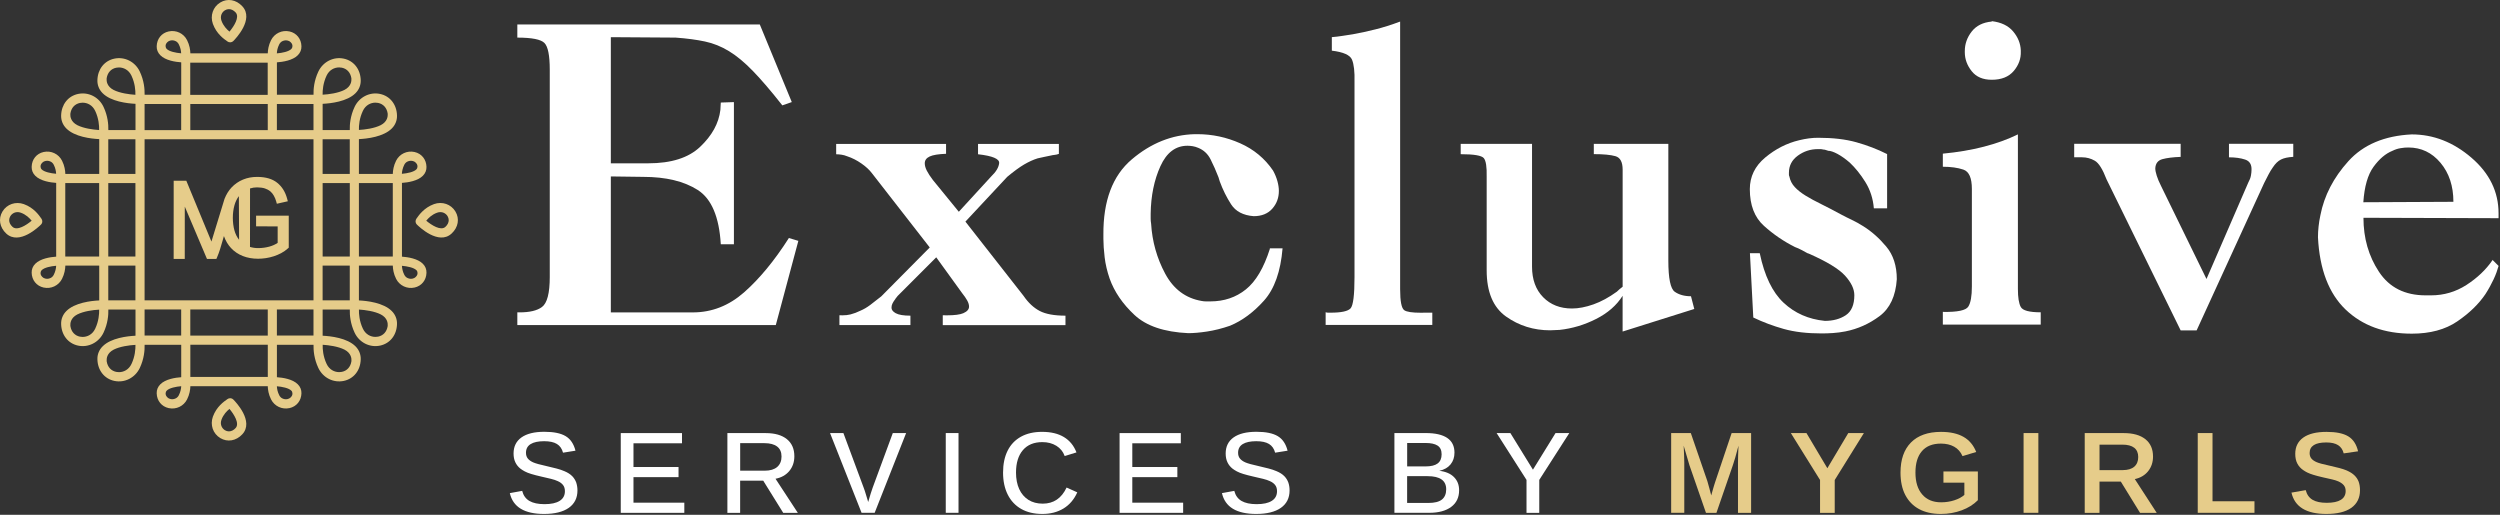 <svg width="743" height="153" viewBox="0 0 743 153" fill="none" xmlns="http://www.w3.org/2000/svg">
<rect x="0" y="0" width="743" height="153" fill="#333333" stroke="none"/>
<path d="M153.75 7.266V11.176C158.06 11.176 160.749 11.706 161.799 12.766C162.859 13.826 163.389 16.466 163.389 20.696V43.756V82.336C163.389 87.136 162.609 90.116 161.069 91.246C159.629 92.316 157.409 92.836 154.409 92.836C154.199 92.836 153.97 92.836 153.75 92.826V96.606H230.569L237.27 71.586L234.46 70.736C230.15 77.496 225.699 82.876 221.109 86.916C216.599 90.866 211.539 92.846 205.909 92.846C205.789 92.846 205.679 92.846 205.569 92.846H181.539V52.436L191.169 52.566C197.909 52.566 203.319 53.866 207.389 56.476C211.459 59.086 213.74 64.456 214.22 72.596H218.12V30.346L214.22 30.476C214.22 30.806 214.199 31.146 214.159 31.516C214.119 31.886 214.099 32.276 214.099 32.666C213.619 36.656 211.6 40.316 208.06 43.656C204.61 46.916 199.48 48.536 192.65 48.536C192.49 48.536 192.32 48.536 192.15 48.536H181.539V11.046L200.81 11.176C204.14 11.416 207.05 11.806 209.53 12.336C212.01 12.866 214.379 13.816 216.659 15.206C218.939 16.596 221.309 18.566 223.789 21.126C226.269 23.686 229.179 27.086 232.509 31.316L235.319 30.336L225.81 7.266H153.75ZM248.509 42.786V45.846C248.989 45.846 249.529 45.896 250.099 45.976C250.669 46.056 251.23 46.216 251.81 46.456C253.27 46.936 254.679 47.656 256.009 48.586C257.349 49.516 258.38 50.476 259.12 51.456L276.319 73.546L261.919 88.076C260.699 89.056 259.599 89.906 258.629 90.636C257.649 91.366 256.679 91.936 255.699 92.346C254.719 92.826 253.75 93.196 252.77 93.446C252.04 93.626 251.24 93.716 250.37 93.716C250.08 93.716 249.779 93.706 249.479 93.686V96.616H270.579V93.816C268.549 93.816 267.08 93.576 266.19 93.076C265.3 92.586 264.89 91.976 264.97 91.246C264.97 90.926 265.07 90.556 265.27 90.146C265.47 89.736 265.74 89.336 266.06 88.926C266.14 88.766 266.239 88.616 266.359 88.496C266.479 88.376 266.619 88.186 266.789 87.946L278.25 76.476L285.93 87.096C286.58 87.906 287.089 88.646 287.449 89.296C287.809 89.946 288 90.556 288 91.126C288 91.936 287.429 92.586 286.289 93.086C285.309 93.506 283.68 93.716 281.4 93.716C281.01 93.716 280.62 93.706 280.19 93.696V96.626H316.659V93.816C313.329 93.816 310.759 93.346 308.979 92.406C307.199 91.466 305.61 89.986 304.22 87.956L286.919 65.866L299.349 52.556C301.299 50.936 302.959 49.716 304.349 48.896C305.739 48.086 307.07 47.466 308.37 47.066C309.02 46.906 309.669 46.766 310.319 46.636C310.969 46.506 311.659 46.376 312.389 46.206C312.709 46.126 313.079 46.056 313.479 46.026C313.889 45.986 314.289 45.886 314.699 45.726V42.786H290.669V45.846C294.979 46.326 297.069 47.216 296.949 48.476C296.819 49.736 296.039 51.056 294.579 52.446L284.96 62.936L277.28 53.526C276.47 52.466 275.859 51.536 275.449 50.726C275.039 49.916 274.84 49.186 274.84 48.526C274.84 47.636 275.319 46.966 276.299 46.506C277.279 46.046 278.899 45.796 281.169 45.706V42.786H248.509Z" fill="white"/>
<path d="M377.369 73.796H381.179C380.609 80.686 378.769 85.876 375.649 89.356C372.529 92.836 369.169 95.316 365.569 96.806C363.199 97.626 360.919 98.196 358.749 98.526C356.579 98.856 354.699 99.016 353.149 99.016C346.019 98.686 340.679 96.886 337.169 93.606C333.649 90.326 331.179 86.716 329.779 82.786C329.049 80.656 328.549 78.546 328.299 76.456C328.059 74.366 327.929 72.536 327.929 70.986V70.676V70.376V70.076V69.766C327.849 59.686 330.659 52.216 336.359 47.376C342.069 42.536 348.309 40.036 355.109 39.876H355.539H355.849C360.279 39.876 364.519 40.786 368.579 42.586C372.639 44.386 375.899 47.096 378.359 50.706C378.939 51.776 379.369 52.816 379.649 53.846C379.929 54.876 380.079 55.836 380.079 56.736C380.079 58.786 379.429 60.546 378.119 62.026C376.809 63.506 374.959 64.246 372.589 64.246C369.469 64.006 367.239 62.826 365.889 60.736C364.539 58.646 363.409 56.366 362.509 53.906C362.429 53.666 362.359 53.456 362.319 53.286C362.279 53.116 362.209 52.916 362.129 52.666C361.399 50.776 360.619 49.026 359.789 47.376C358.969 45.736 357.739 44.596 356.109 43.936C355.529 43.696 354.979 43.526 354.449 43.446C353.919 43.366 353.399 43.316 352.919 43.316C349.389 43.316 346.709 45.346 344.869 49.406C343.029 53.456 342.059 58.156 341.979 63.486V64.966C341.979 65.456 342.019 65.956 342.109 66.446C342.429 71.786 343.829 76.736 346.289 81.326C348.749 85.916 352.359 88.626 357.119 89.446C357.529 89.526 357.959 89.576 358.409 89.576H359.699C363.799 89.576 367.319 88.386 370.279 86.006C373.239 83.636 375.599 79.616 377.409 73.956L377.369 73.796Z" fill="white"/>
<path d="M434.12 42.776V45.826C438.04 45.826 440.319 46.216 440.979 46.986C441.629 47.766 441.909 49.616 441.839 52.536V53.516V54.366V80.346C441.839 86.776 443.759 91.346 447.599 94.076C451.439 96.796 455.8 98.166 460.7 98.166C461.19 98.166 461.649 98.146 462.099 98.106C462.549 98.066 463.02 98.046 463.51 98.046C467.26 97.636 470.869 96.566 474.339 94.806C477.809 93.056 480.44 90.766 482.24 87.916V98.536L503.539 91.826L502.56 88.046C500.61 88.046 498.989 87.596 497.729 86.706C496.469 85.816 495.83 82.726 495.83 77.426V42.756H473.68V45.806C476.53 45.806 478.679 46.006 480.109 46.416C481.539 46.826 482.25 48.166 482.25 50.436V85.086V85.216C481.92 85.456 481.62 85.696 481.33 85.946C481.04 86.186 480.779 86.426 480.529 86.686C478.169 88.396 475.83 89.666 473.56 90.466C471.28 91.266 469.15 91.686 467.2 91.686C463.69 91.686 460.83 90.576 458.63 88.336C456.43 86.096 455.32 83.076 455.32 79.246V42.766H434.12V42.776ZM416.13 6.406C413.51 7.386 411.069 8.156 408.789 8.726C406.499 9.296 404.26 9.786 402.06 10.186C401 10.346 399.96 10.516 398.94 10.666C397.92 10.826 396.88 10.956 395.82 11.036V15.056C399.24 15.466 401.25 16.356 401.82 17.746C402.39 19.136 402.64 21.326 402.56 24.336V25.376V26.416V82.306C402.56 87.676 402.17 90.786 401.39 91.646C400.61 92.496 398.639 92.926 395.459 92.926H394.709C394.469 92.926 394.219 92.886 393.979 92.796V96.576H425.68V92.926H423.469C423.059 92.936 422.669 92.946 422.299 92.946C419.709 92.946 418.059 92.696 417.349 92.196C416.529 91.626 416.12 89.546 416.12 85.976V6.406H416.13Z" fill="white"/>
<path d="M522.999 75.256C524.399 81.966 526.759 86.866 530.089 89.976C533.419 93.086 537.499 94.886 542.349 95.366C544.819 95.366 546.889 94.796 548.579 93.676C550.259 92.546 551.109 90.566 551.109 87.736C551.109 85.876 550.179 83.946 548.339 81.916C546.499 79.896 542.889 77.716 537.549 75.366C537.469 75.366 537.399 75.346 537.359 75.306C537.319 75.266 537.259 75.246 537.169 75.246C536.589 74.926 535.999 74.596 535.389 74.276C534.769 73.946 534.139 73.666 533.479 73.426C530.109 71.736 527.029 69.636 524.239 67.116C521.449 64.606 520.049 60.986 520.049 56.216C520.049 52.496 521.569 49.366 524.609 46.826C527.659 44.286 531.009 42.556 534.719 41.676C535.699 41.426 536.669 41.256 537.609 41.126C538.549 40.996 539.479 40.946 540.389 40.946C544.749 40.946 548.529 41.386 551.729 42.286C554.929 43.186 557.979 44.346 560.849 45.796V61.916H556.909C556.669 59.006 555.809 56.396 554.379 54.096C552.949 51.796 551.389 49.876 549.759 48.336C548.449 47.206 547.209 46.336 546.069 45.726C544.919 45.116 544.009 44.816 543.359 44.816L542.619 44.576C542.379 44.496 542.129 44.446 541.889 44.446C541.559 44.366 541.269 44.316 541.029 44.316H540.299C538.079 44.316 536.089 44.966 534.319 46.256C532.549 47.546 531.669 49.246 531.669 51.346V51.896C531.669 52.096 531.709 52.286 531.799 52.446C532.039 53.656 532.579 54.706 533.409 55.596C534.229 56.486 535.299 57.326 536.609 58.136C537.919 58.946 539.489 59.796 541.289 60.676C543.089 61.566 545.109 62.616 547.329 63.826C548.229 64.306 549.239 64.816 550.349 65.336C551.459 65.856 552.579 66.496 553.739 67.216C556.209 68.756 558.489 70.766 560.589 73.276C562.689 75.776 563.729 79.016 563.729 82.976C563.399 87.986 561.689 91.646 558.609 93.946C555.529 96.246 552.139 97.766 548.439 98.496C547.209 98.736 545.989 98.896 544.809 98.976C543.629 99.056 542.489 99.096 541.419 99.096C537.059 99.096 533.299 98.656 530.139 97.766C526.979 96.876 523.949 95.746 521.079 94.366L520.079 75.246H522.999V75.256Z" fill="white"/>
<path d="M591.95 6.286C594.74 6.616 596.86 7.626 598.3 9.336C599.74 11.046 600.49 12.906 600.58 14.946V15.126V15.306C600.66 17.416 599.96 19.356 598.48 21.096C597 22.836 594.83 23.706 591.95 23.706C589.32 23.706 587.33 22.856 585.98 21.146C584.63 19.446 583.94 17.566 583.94 15.526V15.356V15.176C583.94 13.066 584.62 11.136 585.98 9.386C587.34 7.636 589.33 6.646 591.95 6.406V6.286ZM586.04 56.136C586.04 52.886 585.2 50.976 583.51 50.406C581.82 49.836 579.79 49.556 577.41 49.556V45.666C581.76 45.256 585.83 44.576 589.61 43.596C593.39 42.616 596.76 41.396 599.72 39.936V85.876C599.72 88.396 600 90.186 600.58 91.236C601.16 92.296 603.13 92.816 606.5 92.816V96.476H577.41V92.696C581.76 92.786 584.29 92.246 584.99 91.106C585.7 89.966 586.04 87.976 586.04 85.136V66.736V56.136Z" fill="white"/>
<path d="M716.75 39.946C708.64 40.346 702.37 43.006 697.95 47.886C693.52 52.776 690.75 58.146 689.62 63.966C689.38 65.106 689.19 66.216 689.08 67.306C688.96 68.396 688.9 69.476 688.9 70.526C689.38 80.066 692.13 87.226 697.12 92.006C702.11 96.776 708.65 99.166 716.78 99.166C722.21 99.166 726.72 97.956 730.29 95.526C733.86 93.096 736.66 90.386 738.68 87.396C739.66 85.866 740.46 84.386 741.12 82.976C741.78 81.556 742.25 80.246 742.58 79.036L740.75 77.216V77.346C738.81 80.176 736.23 82.616 733.03 84.686C729.83 86.746 726.32 87.776 722.5 87.776H720.91C714.74 87.776 710.12 85.456 707.04 80.796C703.96 76.136 702.42 70.786 702.42 64.726L742.57 64.846V64.116V63.396C742.57 57.006 739.89 51.506 734.54 46.896C729.15 42.256 723.23 39.946 716.75 39.946ZM616.45 42.736V46.746H618.76C620.14 46.746 621.42 47.096 622.59 47.776C623.76 48.456 624.92 50.306 626.06 53.296L648.09 98.186H652.84L672.91 54.386C673.39 53.416 673.85 52.546 674.25 51.776C674.66 51.006 675.06 50.336 675.47 49.776C676.2 48.646 677.01 47.856 677.91 47.406C678.81 46.956 680.02 46.706 681.56 46.616V42.746H662.45V46.756C664.32 46.756 665.92 46.976 667.26 47.426C668.59 47.866 669.22 48.896 669.15 50.516C669.15 50.996 669.09 51.566 668.97 52.216C668.85 52.866 668.58 53.546 668.18 54.276L655.77 82.916L642.26 55.256C641.69 54.126 641.26 53.116 640.98 52.216C640.7 51.316 640.55 50.596 640.55 50.026C640.63 48.566 641.34 47.656 642.68 47.296C644.01 46.936 645.82 46.706 648.09 46.626V42.746H616.45V42.736ZM715.77 43.836C719.58 43.836 722.77 45.346 725.32 48.386C727.87 51.426 729.15 55.286 729.15 59.976L702.38 60.106C702.7 55.416 703.71 51.896 705.43 49.556C707.14 47.216 709 45.636 711.03 44.826C711.84 44.426 712.65 44.156 713.47 44.036C714.27 43.886 715.04 43.836 715.77 43.836Z" fill="white"/>
<path d="M171.62 145.766C171.62 147.996 170.76 149.716 169.05 150.926C167.33 152.136 164.88 152.746 161.7 152.746C155.86 152.746 152.46 150.686 151.52 146.556L155.19 145.886C155.54 147.256 156.26 148.256 157.35 148.886C158.44 149.516 159.94 149.836 161.83 149.836C163.79 149.836 165.29 149.516 166.33 148.856C167.37 148.206 167.89 147.246 167.89 145.976C167.89 145.236 167.71 144.626 167.34 144.156C166.98 143.686 166.46 143.296 165.78 142.996C165.23 142.736 164.55 142.506 163.73 142.306C162.91 142.106 161.97 141.886 160.9 141.646C159.68 141.366 158.67 141.106 157.89 140.866C157.1 140.626 156.47 140.376 155.97 140.106C155.48 139.846 155.04 139.566 154.66 139.276C154.01 138.756 153.51 138.136 153.16 137.396C152.81 136.666 152.63 135.786 152.63 134.776C152.63 132.706 153.42 131.106 154.99 129.996C156.56 128.886 158.82 128.326 161.77 128.326C164.55 128.326 166.66 128.756 168.1 129.616C169.54 130.476 170.52 131.916 171.03 133.946L167.33 134.536C167.02 133.356 166.41 132.496 165.51 131.946C164.61 131.396 163.34 131.126 161.72 131.126C159.96 131.126 158.62 131.416 157.7 131.986C156.78 132.556 156.32 133.416 156.32 134.556C156.32 135.246 156.5 135.826 156.87 136.276C157.23 136.726 157.76 137.106 158.46 137.416C159.12 137.716 160.52 138.106 162.65 138.576C163.63 138.796 164.55 139.026 165.41 139.246C166.27 139.466 167.05 139.736 167.75 140.036C168.22 140.226 168.66 140.456 169.07 140.716C169.48 140.976 169.84 141.276 170.14 141.596C170.61 142.096 170.98 142.696 171.24 143.366C171.48 144.086 171.62 144.876 171.62 145.766Z" fill="white"/>
<path d="M203.38 149.386V152.416H184.49V128.716H202.69V131.746H188.27V138.796H201.66V141.806H188.27V149.396H203.38V149.386Z" fill="white"/>
<path d="M219.97 142.856V152.416H216.18V128.716H227.55C230.28 128.716 232.38 129.316 233.86 130.516C235.34 131.716 236.08 133.406 236.08 135.596C236.08 137.326 235.58 138.786 234.58 139.986C233.58 141.186 232.21 141.956 230.48 142.286L237.11 152.416H232.77L226.83 142.856H219.97ZM232.27 135.676C232.27 134.376 231.84 133.386 230.97 132.716C230.1 132.046 228.84 131.706 227.18 131.706H219.98V139.886H227.31C228.9 139.886 230.13 139.516 230.99 138.776C231.84 138.026 232.27 136.996 232.27 135.676Z" fill="white"/>
<path d="M269.299 128.706L259.949 152.406H256.059L246.689 128.706H250.659L256.669 144.906C256.909 145.526 257.129 146.196 257.339 146.916C257.549 147.636 257.779 148.396 258.029 149.196C258.299 148.266 258.539 147.446 258.759 146.726C258.979 146.006 259.179 145.406 259.369 144.906L265.339 128.706H269.299Z" fill="white"/>
<path d="M284.87 128.706V152.406H281.08V128.706H284.87Z" fill="white"/>
<path d="M309.909 149.686C313.129 149.686 315.489 148.086 316.989 144.896L320.169 146.326C319.219 148.446 317.849 150.046 316.069 151.126C314.289 152.206 312.199 152.746 309.799 152.746C307.359 152.746 305.259 152.256 303.519 151.266C301.779 150.276 300.439 148.866 299.509 147.016C298.579 145.166 298.109 142.986 298.109 140.446C298.109 137.896 298.569 135.726 299.479 133.916C300.389 132.106 301.719 130.736 303.449 129.776C305.179 128.826 307.269 128.346 309.719 128.346C312.329 128.346 314.499 128.866 316.199 129.896C317.909 130.926 319.149 132.446 319.929 134.456L316.429 135.536C315.949 134.226 315.119 133.206 313.949 132.486C312.779 131.766 311.389 131.396 309.789 131.396C307.289 131.396 305.359 132.196 303.999 133.786C302.639 135.376 301.959 137.596 301.959 140.446C301.959 142.346 302.279 143.976 302.909 145.356C303.539 146.736 304.459 147.796 305.639 148.556C306.839 149.316 308.259 149.686 309.909 149.686Z" fill="white"/>
<path d="M351.63 149.386V152.416H332.74V128.716H350.94V131.746H336.52V138.796H349.91V141.806H336.52V149.396H351.63V149.386Z" fill="white"/>
<path d="M383.26 145.766C383.26 147.996 382.4 149.716 380.69 150.926C378.97 152.136 376.52 152.746 373.34 152.746C367.5 152.746 364.1 150.686 363.16 146.556L366.83 145.886C367.18 147.256 367.9 148.256 368.99 148.886C370.08 149.516 371.58 149.836 373.47 149.836C375.43 149.836 376.93 149.516 377.97 148.856C379.01 148.206 379.53 147.246 379.53 145.976C379.53 145.236 379.35 144.626 378.98 144.156C378.62 143.686 378.1 143.296 377.42 142.996C376.87 142.736 376.19 142.506 375.37 142.306C374.55 142.106 373.61 141.886 372.54 141.646C371.32 141.366 370.31 141.106 369.53 140.866C368.74 140.626 368.11 140.376 367.61 140.106C367.12 139.846 366.68 139.566 366.3 139.276C365.65 138.756 365.15 138.136 364.8 137.396C364.45 136.666 364.27 135.786 364.27 134.776C364.27 132.706 365.06 131.106 366.63 129.996C368.2 128.886 370.46 128.326 373.41 128.326C376.19 128.326 378.3 128.756 379.74 129.616C381.18 130.476 382.16 131.916 382.67 133.946L378.97 134.536C378.66 133.356 378.05 132.496 377.15 131.946C376.25 131.396 374.98 131.126 373.36 131.126C371.6 131.126 370.26 131.416 369.34 131.986C368.42 132.556 367.96 133.416 367.96 134.556C367.96 135.246 368.14 135.826 368.51 136.276C368.87 136.726 369.4 137.106 370.1 137.416C370.76 137.716 372.16 138.106 374.29 138.576C375.27 138.796 376.19 139.026 377.05 139.246C377.91 139.466 378.69 139.736 379.39 140.036C379.86 140.226 380.3 140.456 380.71 140.716C381.12 140.976 381.48 141.276 381.78 141.596C382.25 142.096 382.62 142.696 382.88 143.366C383.13 144.086 383.26 144.876 383.26 145.766Z" fill="white"/>
<path d="M433.649 145.696C433.649 147.826 432.869 149.476 431.299 150.646C429.729 151.816 427.559 152.406 424.779 152.406H414.419V128.706H423.769C426.579 128.706 428.699 129.196 430.129 130.166C431.559 131.136 432.269 132.596 432.269 134.526C432.269 135.906 431.879 137.066 431.109 138.016C430.339 138.966 429.219 139.606 427.759 139.926C429.659 140.146 431.109 140.766 432.119 141.786C433.139 142.806 433.649 144.106 433.649 145.696ZM428.449 135.016C428.449 133.806 428.049 132.946 427.239 132.426C426.429 131.906 425.249 131.656 423.689 131.656H418.209V138.616H423.709C425.319 138.616 426.519 138.316 427.289 137.726C428.059 137.136 428.449 136.226 428.449 135.016ZM429.809 145.416C429.809 142.816 427.969 141.516 424.289 141.516H418.199V149.476H424.529C426.369 149.476 427.709 149.136 428.549 148.456C429.389 147.776 429.809 146.756 429.809 145.416Z" fill="white"/>
<path d="M457.469 142.626V152.416H453.679V142.626L444.799 128.716H448.889L455.589 139.586L462.299 128.716H466.389L457.469 142.626Z" fill="white"/>
<path d="M500.569 137.556V152.406H496.669V128.706H502.509L507.439 143.026C507.639 143.746 507.849 144.476 508.049 145.216C508.259 145.966 508.429 146.636 508.579 147.246C508.679 146.866 508.799 146.446 508.929 145.986C509.059 145.526 509.189 145.076 509.319 144.626C509.449 144.176 509.569 143.786 509.679 143.466L514.639 128.716H520.429V152.416H516.529V137.566C516.529 137.066 516.539 136.336 516.569 135.406C516.599 134.466 516.629 133.486 516.679 132.456C516.329 133.786 516.019 134.936 515.739 135.906C515.459 136.866 515.219 137.646 515.019 138.226L510.119 152.426H507.019L502.089 138.226L500.389 132.456C500.449 133.596 500.489 134.596 500.519 135.446C500.549 136.296 500.569 136.996 500.569 137.556Z" fill="#E6CC8A"/>
<path d="M545.279 142.656V152.416H540.919V142.656L532.239 128.706H536.879L543.089 139.156L549.309 128.706H553.949L545.279 142.656Z" fill="#E6CC8A"/>
<path d="M576.9 149.286C578.28 149.286 579.6 149.086 580.85 148.676C582.1 148.266 583.09 147.736 583.81 147.076V143.456H577.59V140.126H587.82V148.656C586.56 149.946 584.96 150.946 583.02 151.666C581.07 152.386 579.01 152.746 576.82 152.746C574.28 152.746 572.12 152.256 570.34 151.296C568.55 150.326 567.19 148.916 566.24 147.086C565.29 145.256 564.83 143.036 564.83 140.456C564.83 136.576 565.87 133.586 567.95 131.496C570.03 129.406 573 128.356 576.86 128.356C579.59 128.356 581.81 128.846 583.54 129.826C585.27 130.806 586.53 132.306 587.33 134.326L583.26 135.556C582.71 134.316 581.89 133.376 580.79 132.766C579.69 132.146 578.37 131.836 576.84 131.836C574.37 131.836 572.49 132.586 571.2 134.076C569.91 135.566 569.27 137.696 569.27 140.456C569.27 143.236 569.94 145.406 571.29 146.956C572.61 148.506 574.49 149.286 576.9 149.286Z" fill="#E6CC8A"/>
<path d="M605.799 128.706V152.406H601.409V128.706H605.799Z" fill="#E6CC8A"/>
<path d="M623.97 143.126V152.416H619.58V128.716H631.2C633.97 128.716 636.11 129.326 637.62 130.536C639.13 131.746 639.88 133.466 639.88 135.686C639.88 137.376 639.39 138.826 638.43 140.036C637.46 141.236 636.14 142.026 634.47 142.386L640.98 152.426H636.03L630.31 143.136H623.97V143.126ZM635.48 135.826C635.48 134.616 635.08 133.696 634.29 133.076C633.49 132.456 632.32 132.146 630.76 132.146H623.98V139.716H630.89C632.38 139.716 633.52 139.376 634.31 138.696C635.09 138.016 635.48 137.056 635.48 135.826Z" fill="#E6CC8A"/>
<path d="M670.029 148.976V152.406H653.169V128.706H657.559V148.976H670.029Z" fill="#E6CC8A"/>
<path d="M701.39 145.686C701.39 147.966 700.53 149.706 698.82 150.926C697.1 152.146 694.62 152.746 691.37 152.746C685.44 152.746 681.99 150.636 681.02 146.406L685.26 145.666C685.6 146.976 686.27 147.936 687.29 148.536C688.31 149.136 689.7 149.436 691.49 149.436C693.34 149.436 694.74 149.146 695.7 148.556C696.65 147.966 697.13 147.086 697.13 145.926C697.13 145.216 696.94 144.646 696.56 144.196C696.18 143.746 695.64 143.376 694.95 143.066C694.5 142.866 693.9 142.666 693.13 142.486C692.37 142.296 691.46 142.096 690.42 141.876C689.21 141.596 688.24 141.346 687.52 141.116C686.8 140.896 686.21 140.666 685.76 140.446C685.31 140.226 684.9 139.986 684.52 139.716C683.77 139.216 683.19 138.566 682.77 137.776C682.35 136.986 682.15 136.026 682.15 134.886C682.15 132.786 682.95 131.176 684.54 130.046C686.13 128.916 688.44 128.356 691.45 128.356C694.3 128.356 696.45 128.796 697.91 129.686C699.37 130.576 700.34 132.056 700.82 134.126L696.55 134.746C696.27 133.646 695.71 132.826 694.88 132.296C694.05 131.766 692.88 131.496 691.36 131.496C689.72 131.496 688.49 131.756 687.66 132.286C686.83 132.816 686.42 133.596 686.42 134.646C686.42 135.296 686.59 135.836 686.93 136.256C687.27 136.676 687.78 137.036 688.44 137.326C689.06 137.616 690.39 137.986 692.43 138.416C693.5 138.656 694.45 138.886 695.29 139.106C696.13 139.326 696.84 139.566 697.43 139.816C697.91 140.026 698.35 140.256 698.75 140.506C699.15 140.756 699.49 141.026 699.79 141.326C700.32 141.846 700.72 142.456 701 143.176C701.25 143.896 701.39 144.726 701.39 145.686Z" fill="#E6CC8A"/>
<path d="M76.109 64.116V67.266L82.519 67.286V72.186C81.769 72.686 80.959 73.046 80.039 73.296C78.979 73.586 77.869 73.736 76.729 73.736C75.869 73.736 75.079 73.626 74.299 73.386L74.309 56.006C75.009 55.786 75.689 55.686 76.409 55.686C77.359 55.696 78.119 55.806 78.729 56.006C79.369 56.226 79.889 56.496 80.299 56.836C80.729 57.196 81.079 57.616 81.359 58.116C81.679 58.676 81.919 59.246 82.089 59.866L82.279 60.556L85.539 59.816L85.339 59.056C84.799 57.036 83.799 55.436 82.369 54.306C80.939 53.156 78.939 52.576 76.419 52.576C74.899 52.576 73.519 52.836 72.209 53.376C70.919 53.906 69.769 54.706 68.789 55.746C67.929 56.676 67.259 57.776 66.729 59.096L62.839 71.796L55.369 53.706H51.619L51.609 76.946H54.909L54.919 61.406L61.509 76.946H64.309L64.509 76.486C65.229 74.816 65.689 73.156 66.109 71.686C66.259 71.146 66.399 70.636 66.549 70.156C67.059 71.586 67.749 72.746 68.649 73.706C69.609 74.746 70.789 75.546 72.149 76.086C73.509 76.626 75.049 76.896 76.709 76.896C77.419 76.896 78.199 76.836 79.029 76.716C79.889 76.576 80.649 76.396 81.359 76.166C82.109 75.926 82.859 75.606 83.579 75.226C84.309 74.836 84.989 74.366 85.579 73.816L85.819 73.596V64.106H76.109V64.116ZM69.669 68.466C69.359 67.346 69.199 66.076 69.199 64.716C69.199 63.406 69.359 62.156 69.679 61.006C69.979 59.956 70.419 59.046 70.989 58.286L71.059 71.266C70.439 70.486 69.969 69.546 69.669 68.466Z" fill="#E6CC8A"/>
<path d="M68.389 12.576C68.109 12.576 67.829 12.486 67.589 12.316L67.439 12.206C66.589 11.616 64.339 10.056 63.269 7.096C62.399 4.666 63.299 2.056 65.449 0.746C67.599 -0.564 70.179 -0.124 72.019 1.866C75.599 5.726 69.999 11.536 69.349 12.186C69.089 12.436 68.739 12.576 68.389 12.576ZM68.039 2.716C67.639 2.716 67.239 2.826 66.859 3.056C65.979 3.586 65.319 4.756 65.829 6.176C66.379 7.706 67.419 8.756 68.209 9.396C69.529 7.806 71.299 5.076 70.029 3.696C69.419 3.046 68.729 2.716 68.039 2.716Z" fill="#E6CC8A"/>
<path d="M69.349 118.746C69.999 119.396 75.589 125.206 72.019 129.066C70.179 131.046 67.599 131.486 65.449 130.186C63.289 128.876 62.399 126.266 63.269 123.836C64.329 120.876 66.589 119.316 67.439 118.726L67.589 118.616C67.829 118.436 68.109 118.356 68.389 118.356C68.739 118.346 69.089 118.486 69.349 118.746ZM70.019 127.226C71.289 125.856 69.529 123.116 68.199 121.526C67.409 122.166 66.369 123.216 65.819 124.746C65.309 126.156 65.969 127.326 66.849 127.866C67.229 128.096 67.629 128.206 68.029 128.206C68.729 128.206 69.419 127.876 70.019 127.226Z" fill="#E6CC8A"/>
<path d="M119.459 76.276V65.366V65.266V54.356C121.229 54.236 124.149 53.786 125.679 52.236C126.419 51.496 126.779 50.576 126.749 49.566C126.689 47.366 125.299 45.646 123.209 45.176C120.979 44.676 118.729 45.746 117.719 47.766C116.979 49.226 116.769 50.646 116.739 51.686H115.199H106.669V51.646V41.346C109.119 41.226 113.969 40.676 116.449 38.176C117.499 37.116 118.029 35.786 117.989 34.316C117.899 31.056 115.929 28.546 112.949 27.916C109.879 27.266 106.769 28.856 105.389 31.766C104.119 34.456 103.909 37.006 103.959 38.646H100.849H95.889V30.856C98.339 30.736 103.189 30.186 105.669 27.686C106.719 26.626 107.249 25.296 107.209 23.826C107.119 20.566 105.149 18.056 102.169 17.426C99.099 16.776 95.989 18.366 94.609 21.276C93.339 23.966 93.129 26.516 93.18 28.156H90.07H82.299V18.526C84.069 18.406 86.989 17.956 88.519 16.406C89.259 15.666 89.619 14.746 89.589 13.736C89.529 11.536 88.139 9.816 86.049 9.346C83.819 8.846 81.569 9.916 80.559 11.936C79.819 13.396 79.609 14.816 79.579 15.856H78.04H70.099H66.059H58.12H56.579C56.549 14.816 56.339 13.396 55.599 11.936C54.589 9.916 52.339 8.846 50.109 9.346C48.009 9.816 46.63 11.536 46.569 13.736C46.539 14.746 46.899 15.666 47.639 16.406C49.169 17.966 52.099 18.406 53.859 18.526V28.156H46.089H42.979C43.019 26.516 42.819 23.966 41.549 21.276C40.179 18.356 37.069 16.776 33.989 17.426C31.009 18.056 29.029 20.566 28.949 23.826C28.909 25.286 29.439 26.626 30.489 27.686C32.969 30.186 37.819 30.736 40.269 30.856V38.646H35.309H32.199C32.239 37.006 32.039 34.456 30.769 31.766C29.399 28.846 26.289 27.266 23.209 27.916C20.229 28.546 18.249 31.056 18.169 34.316C18.129 35.776 18.659 37.116 19.709 38.176C22.189 40.676 27.039 41.226 29.489 41.346V51.646V51.686H20.959H19.419C19.389 50.646 19.179 49.226 18.439 47.766C17.429 45.746 15.179 44.676 12.949 45.176C10.849 45.646 9.469 47.366 9.409 49.566C9.379 50.576 9.739 51.496 10.479 52.236C12.009 53.796 14.939 54.236 16.699 54.356V65.266V65.366V76.276C14.929 76.396 12.009 76.846 10.479 78.396C9.739 79.136 9.379 80.056 9.409 81.066C9.469 83.266 10.859 84.986 12.949 85.456C15.179 85.956 17.429 84.886 18.439 82.866C19.179 81.406 19.389 79.986 19.419 78.946H20.959H29.489V78.986V89.286C27.039 89.406 22.189 89.956 19.709 92.456C18.659 93.516 18.129 94.846 18.169 96.316C18.259 99.576 20.229 102.086 23.209 102.716C26.279 103.366 29.389 101.776 30.769 98.866C32.039 96.176 32.249 93.626 32.199 91.986H35.309H40.269V99.776C37.819 99.896 32.969 100.446 30.489 102.946C29.439 104.006 28.909 105.336 28.949 106.806C29.039 110.066 31.009 112.576 33.989 113.206C37.059 113.856 40.169 112.266 41.549 109.356C42.819 106.666 43.029 104.116 42.979 102.476H46.089H53.859V112.106C52.089 112.226 49.169 112.676 47.639 114.226C46.899 114.966 46.539 115.886 46.569 116.896C46.63 119.096 48.019 120.816 50.109 121.286C52.339 121.786 54.589 120.716 55.599 118.696C56.339 117.236 56.549 115.816 56.579 114.776H58.12H66.059H70.099H78.04H79.579C79.609 115.816 79.819 117.236 80.559 118.696C81.569 120.716 83.819 121.786 86.049 121.286C88.149 120.816 89.529 119.096 89.589 116.896C89.619 115.886 89.259 114.966 88.519 114.226C86.989 112.666 84.059 112.226 82.299 112.106V102.476H90.07H93.18C93.139 104.116 93.339 106.666 94.609 109.356C95.979 112.276 99.089 113.856 102.169 113.206C105.149 112.576 107.129 110.066 107.209 106.806C107.249 105.346 106.719 104.006 105.669 102.946C103.189 100.446 98.339 99.896 95.889 99.776V91.986H100.849H103.959C103.919 93.626 104.119 96.176 105.389 98.866C106.759 101.786 109.869 103.366 112.949 102.716C115.929 102.086 117.909 99.576 117.989 96.316C118.029 94.856 117.499 93.516 116.449 92.456C113.969 89.956 109.119 89.406 106.669 89.286V78.986V78.946H115.199H116.739C116.769 79.986 116.979 81.406 117.719 82.866C118.729 84.886 120.979 85.956 123.209 85.456C125.309 84.986 126.689 83.266 126.749 81.066C126.779 80.056 126.419 79.136 125.679 78.396C124.149 76.846 121.219 76.406 119.459 76.276ZM120.139 48.996C120.559 48.126 121.389 47.776 122.129 47.776C122.299 47.776 122.459 47.806 122.609 47.836C122.869 47.896 123.229 48.016 123.509 48.306C123.509 48.306 124.309 48.926 124.009 49.876C123.989 49.936 123.979 49.996 123.949 50.056C123.899 50.166 123.829 50.256 123.739 50.346C122.969 51.126 121.039 51.526 119.439 51.656C119.479 50.926 119.649 49.976 120.139 48.996ZM107.849 32.946C108.669 31.216 110.189 30.506 111.579 30.506C111.859 30.506 112.129 30.536 112.389 30.586C113.919 30.906 114.939 32.036 115.209 33.666V33.676C115.219 33.746 115.219 33.826 115.229 33.896C115.269 34.536 115.159 36.166 113.149 37.196C111.259 38.146 108.539 38.516 106.669 38.616C106.639 37.326 106.789 35.186 107.849 32.946ZM102.169 41.386H103.949V51.656V51.696H95.879V41.386H102.169ZM93.169 78.946V89.256H70.089H66.049H42.969V78.946V78.726V76.236V54.416V51.926V51.706V41.396H66.049H70.089H93.169V51.706V51.926V54.416V76.236V78.726V78.946ZM66.049 91.976H70.089H79.579V99.736H70.089H66.049H56.559V91.976H66.049ZM32.179 76.236V54.416H40.249V76.236H32.179ZM70.089 38.666H66.049H56.559V30.906H66.049H70.089H79.579V38.666H70.089ZM95.889 54.416H103.959V76.236H95.889V54.416ZM97.059 22.476C97.879 20.746 99.4 20.036 100.789 20.036C101.069 20.036 101.339 20.066 101.599 20.116C103.129 20.436 104.149 21.566 104.419 23.196V23.206C104.429 23.276 104.429 23.356 104.439 23.426C104.479 24.066 104.369 25.696 102.359 26.726C100.469 27.676 97.749 28.046 95.879 28.146C95.849 26.856 96.009 24.716 97.059 22.476ZM91.389 30.916H93.169V38.676H82.29V30.916H91.389ZM82.979 13.206C83.399 12.336 84.229 11.986 84.969 11.986C85.139 11.986 85.299 12.016 85.449 12.046C85.709 12.106 86.069 12.226 86.349 12.516C86.349 12.516 87.149 13.136 86.849 14.086C86.829 14.146 86.82 14.206 86.79 14.266C86.74 14.376 86.669 14.466 86.579 14.556C85.809 15.336 83.879 15.736 82.279 15.866C82.309 15.136 82.479 14.186 82.979 13.206ZM49.339 14.256C49.309 14.196 49.289 14.136 49.279 14.076C48.979 13.126 49.779 12.506 49.779 12.506C50.069 12.216 50.429 12.096 50.679 12.036C50.83 12.006 50.999 11.976 51.159 11.976C51.899 11.976 52.73 12.326 53.15 13.196C53.65 14.176 53.809 15.126 53.839 15.846C52.239 15.706 50.309 15.316 49.539 14.536C49.469 14.456 49.389 14.366 49.339 14.256ZM56.559 18.616H58.099H66.04H70.079H78.019H79.559V28.196H70.07H66.029H56.539V18.616H56.559ZM33.769 26.736C31.759 25.706 31.639 24.076 31.689 23.436C31.699 23.366 31.699 23.286 31.709 23.216V23.206C31.979 21.576 32.999 20.446 34.529 20.126C34.789 20.076 35.059 20.046 35.339 20.046C36.729 20.046 38.249 20.756 39.069 22.486C40.12 24.726 40.279 26.866 40.239 28.176C38.379 28.056 35.659 27.686 33.769 26.736ZM42.969 30.916H44.749H53.849V38.676H42.969V30.916ZM22.989 37.206C20.979 36.176 20.859 34.546 20.909 33.906C20.919 33.836 20.919 33.756 20.93 33.686V33.676C21.2 32.046 22.219 30.916 23.749 30.596C24.009 30.546 24.279 30.516 24.559 30.516C25.949 30.516 27.47 31.226 28.29 32.956C29.34 35.196 29.499 37.336 29.459 38.646C27.599 38.526 24.879 38.156 22.989 37.206ZM32.179 51.656V41.386H33.959H40.249V51.696H32.179V51.656ZM12.18 50.056C12.149 49.996 12.13 49.936 12.12 49.876C11.819 48.926 12.62 48.306 12.62 48.306C12.909 48.016 13.269 47.896 13.519 47.836C13.669 47.806 13.839 47.776 13.999 47.776C14.739 47.776 15.569 48.126 15.989 48.996C16.489 49.976 16.649 50.926 16.68 51.646C15.079 51.506 13.149 51.116 12.379 50.336C12.299 50.246 12.22 50.156 12.18 50.056ZM15.989 81.646C15.569 82.516 14.739 82.866 13.999 82.866C13.829 82.866 13.669 82.836 13.519 82.806C13.259 82.746 12.899 82.626 12.62 82.336C12.62 82.336 11.819 81.716 12.12 80.766C12.139 80.706 12.149 80.646 12.18 80.586C12.229 80.476 12.299 80.386 12.389 80.296C13.159 79.516 15.089 79.116 16.689 78.986C16.659 79.716 16.489 80.666 15.989 81.646ZM20.939 76.236H19.399V65.376V65.276V54.416H20.939H29.469V76.236H20.939ZM28.29 97.696C27.47 99.426 25.949 100.136 24.559 100.136C24.279 100.136 24.009 100.106 23.749 100.056C22.219 99.736 21.2 98.606 20.93 96.976V96.966C20.919 96.896 20.919 96.816 20.909 96.746C20.869 96.106 20.979 94.476 22.989 93.446C24.879 92.496 27.599 92.126 29.469 92.026C29.499 93.316 29.349 95.456 28.29 97.696ZM33.959 89.256H32.179V78.986V78.946H40.249V89.256H33.959ZM39.079 108.166C38.259 109.896 36.739 110.606 35.349 110.606C35.069 110.606 34.8 110.576 34.539 110.526C33.01 110.206 31.989 109.076 31.719 107.446V107.436C31.709 107.366 31.709 107.286 31.699 107.216C31.659 106.576 31.769 104.946 33.779 103.916C35.669 102.966 38.389 102.596 40.26 102.496C40.279 103.786 40.129 105.926 39.079 108.166ZM44.749 99.726H42.969V91.966H53.849V99.726H44.749ZM53.159 117.436C52.739 118.306 51.909 118.656 51.169 118.656C50.999 118.656 50.839 118.626 50.689 118.596C50.429 118.536 50.069 118.416 49.789 118.126C49.789 118.126 48.989 117.506 49.289 116.556C49.3 116.496 49.319 116.436 49.349 116.376C49.399 116.266 49.469 116.176 49.559 116.086C50.329 115.306 52.259 114.906 53.859 114.776C53.819 115.506 53.659 116.456 53.159 117.436ZM86.79 116.386C86.82 116.446 86.839 116.506 86.849 116.566C87.149 117.516 86.349 118.136 86.349 118.136C86.059 118.426 85.699 118.546 85.449 118.606C85.299 118.636 85.129 118.666 84.969 118.666C84.229 118.666 83.399 118.316 82.979 117.446C82.479 116.466 82.32 115.516 82.29 114.796C83.889 114.936 85.819 115.326 86.589 116.106C86.669 116.186 86.749 116.276 86.79 116.386ZM79.57 112.026H78.029H70.089H66.049H58.109H56.569V102.446H66.059H70.099H79.589V112.026H79.57ZM102.369 103.906C104.379 104.936 104.499 106.566 104.449 107.206C104.439 107.276 104.439 107.356 104.429 107.426V107.436C104.159 109.066 103.139 110.196 101.609 110.516C101.349 110.566 101.079 110.596 100.799 110.596C99.409 110.596 97.889 109.886 97.07 108.156C96.019 105.916 95.859 103.776 95.9 102.466C97.76 102.586 100.469 102.956 102.369 103.906ZM93.169 99.726H91.389H82.29V91.966H93.169V99.726ZM113.149 93.436C115.159 94.466 115.279 96.096 115.229 96.736C115.219 96.806 115.219 96.886 115.209 96.956V96.966C114.939 98.596 113.919 99.726 112.389 100.046C112.129 100.096 111.859 100.126 111.579 100.126C110.189 100.126 108.669 99.416 107.849 97.686C106.799 95.446 106.639 93.306 106.679 91.996C108.539 92.116 111.259 92.486 113.149 93.436ZM103.949 78.986V89.256H102.169H95.879V78.946H103.949V78.986ZM115.199 76.236H106.669V54.416H115.199H116.739V65.276V65.376V76.236H115.199ZM123.519 82.336C123.229 82.626 122.869 82.746 122.619 82.806C122.469 82.836 122.299 82.866 122.139 82.866C121.399 82.866 120.569 82.516 120.149 81.646C119.649 80.666 119.489 79.716 119.459 78.996C121.059 79.136 122.989 79.526 123.759 80.306C123.849 80.396 123.929 80.486 123.969 80.596C123.999 80.656 124.019 80.716 124.029 80.776C124.319 81.716 123.519 82.336 123.519 82.336Z" fill="#E6CC8A"/>
<path d="M123.509 65.776C123.509 65.496 123.599 65.216 123.769 64.976L123.879 64.826C124.469 63.976 126.029 61.726 128.989 60.656C131.419 59.786 134.029 60.686 135.339 62.836C136.649 64.986 136.209 67.566 134.219 69.406C130.359 72.986 124.549 67.386 123.899 66.736C123.639 66.476 123.509 66.126 123.509 65.776ZM133.359 65.426C133.359 65.026 133.249 64.626 133.019 64.246C132.489 63.366 131.319 62.706 129.899 63.216C128.369 63.766 127.319 64.806 126.679 65.596C128.269 66.916 130.999 68.686 132.379 67.416C133.029 66.816 133.359 66.116 133.359 65.426Z" fill="#E6CC8A"/>
<path d="M12.179 66.746C11.529 67.396 5.719 72.986 1.859 69.416C-0.121 67.576 -0.561 64.996 0.739 62.846C2.049 60.686 4.659 59.796 7.089 60.666C10.049 61.726 11.609 63.986 12.199 64.836L12.309 64.986C12.489 65.226 12.569 65.506 12.569 65.786C12.579 66.126 12.449 66.476 12.179 66.746ZM3.709 67.416C5.079 68.686 7.819 66.926 9.409 65.596C8.769 64.806 7.719 63.766 6.189 63.216C4.779 62.706 3.609 63.366 3.069 64.246C2.839 64.626 2.729 65.026 2.729 65.426C2.719 66.116 3.059 66.816 3.709 67.416Z" fill="#E6CC8A"/>
</svg>
